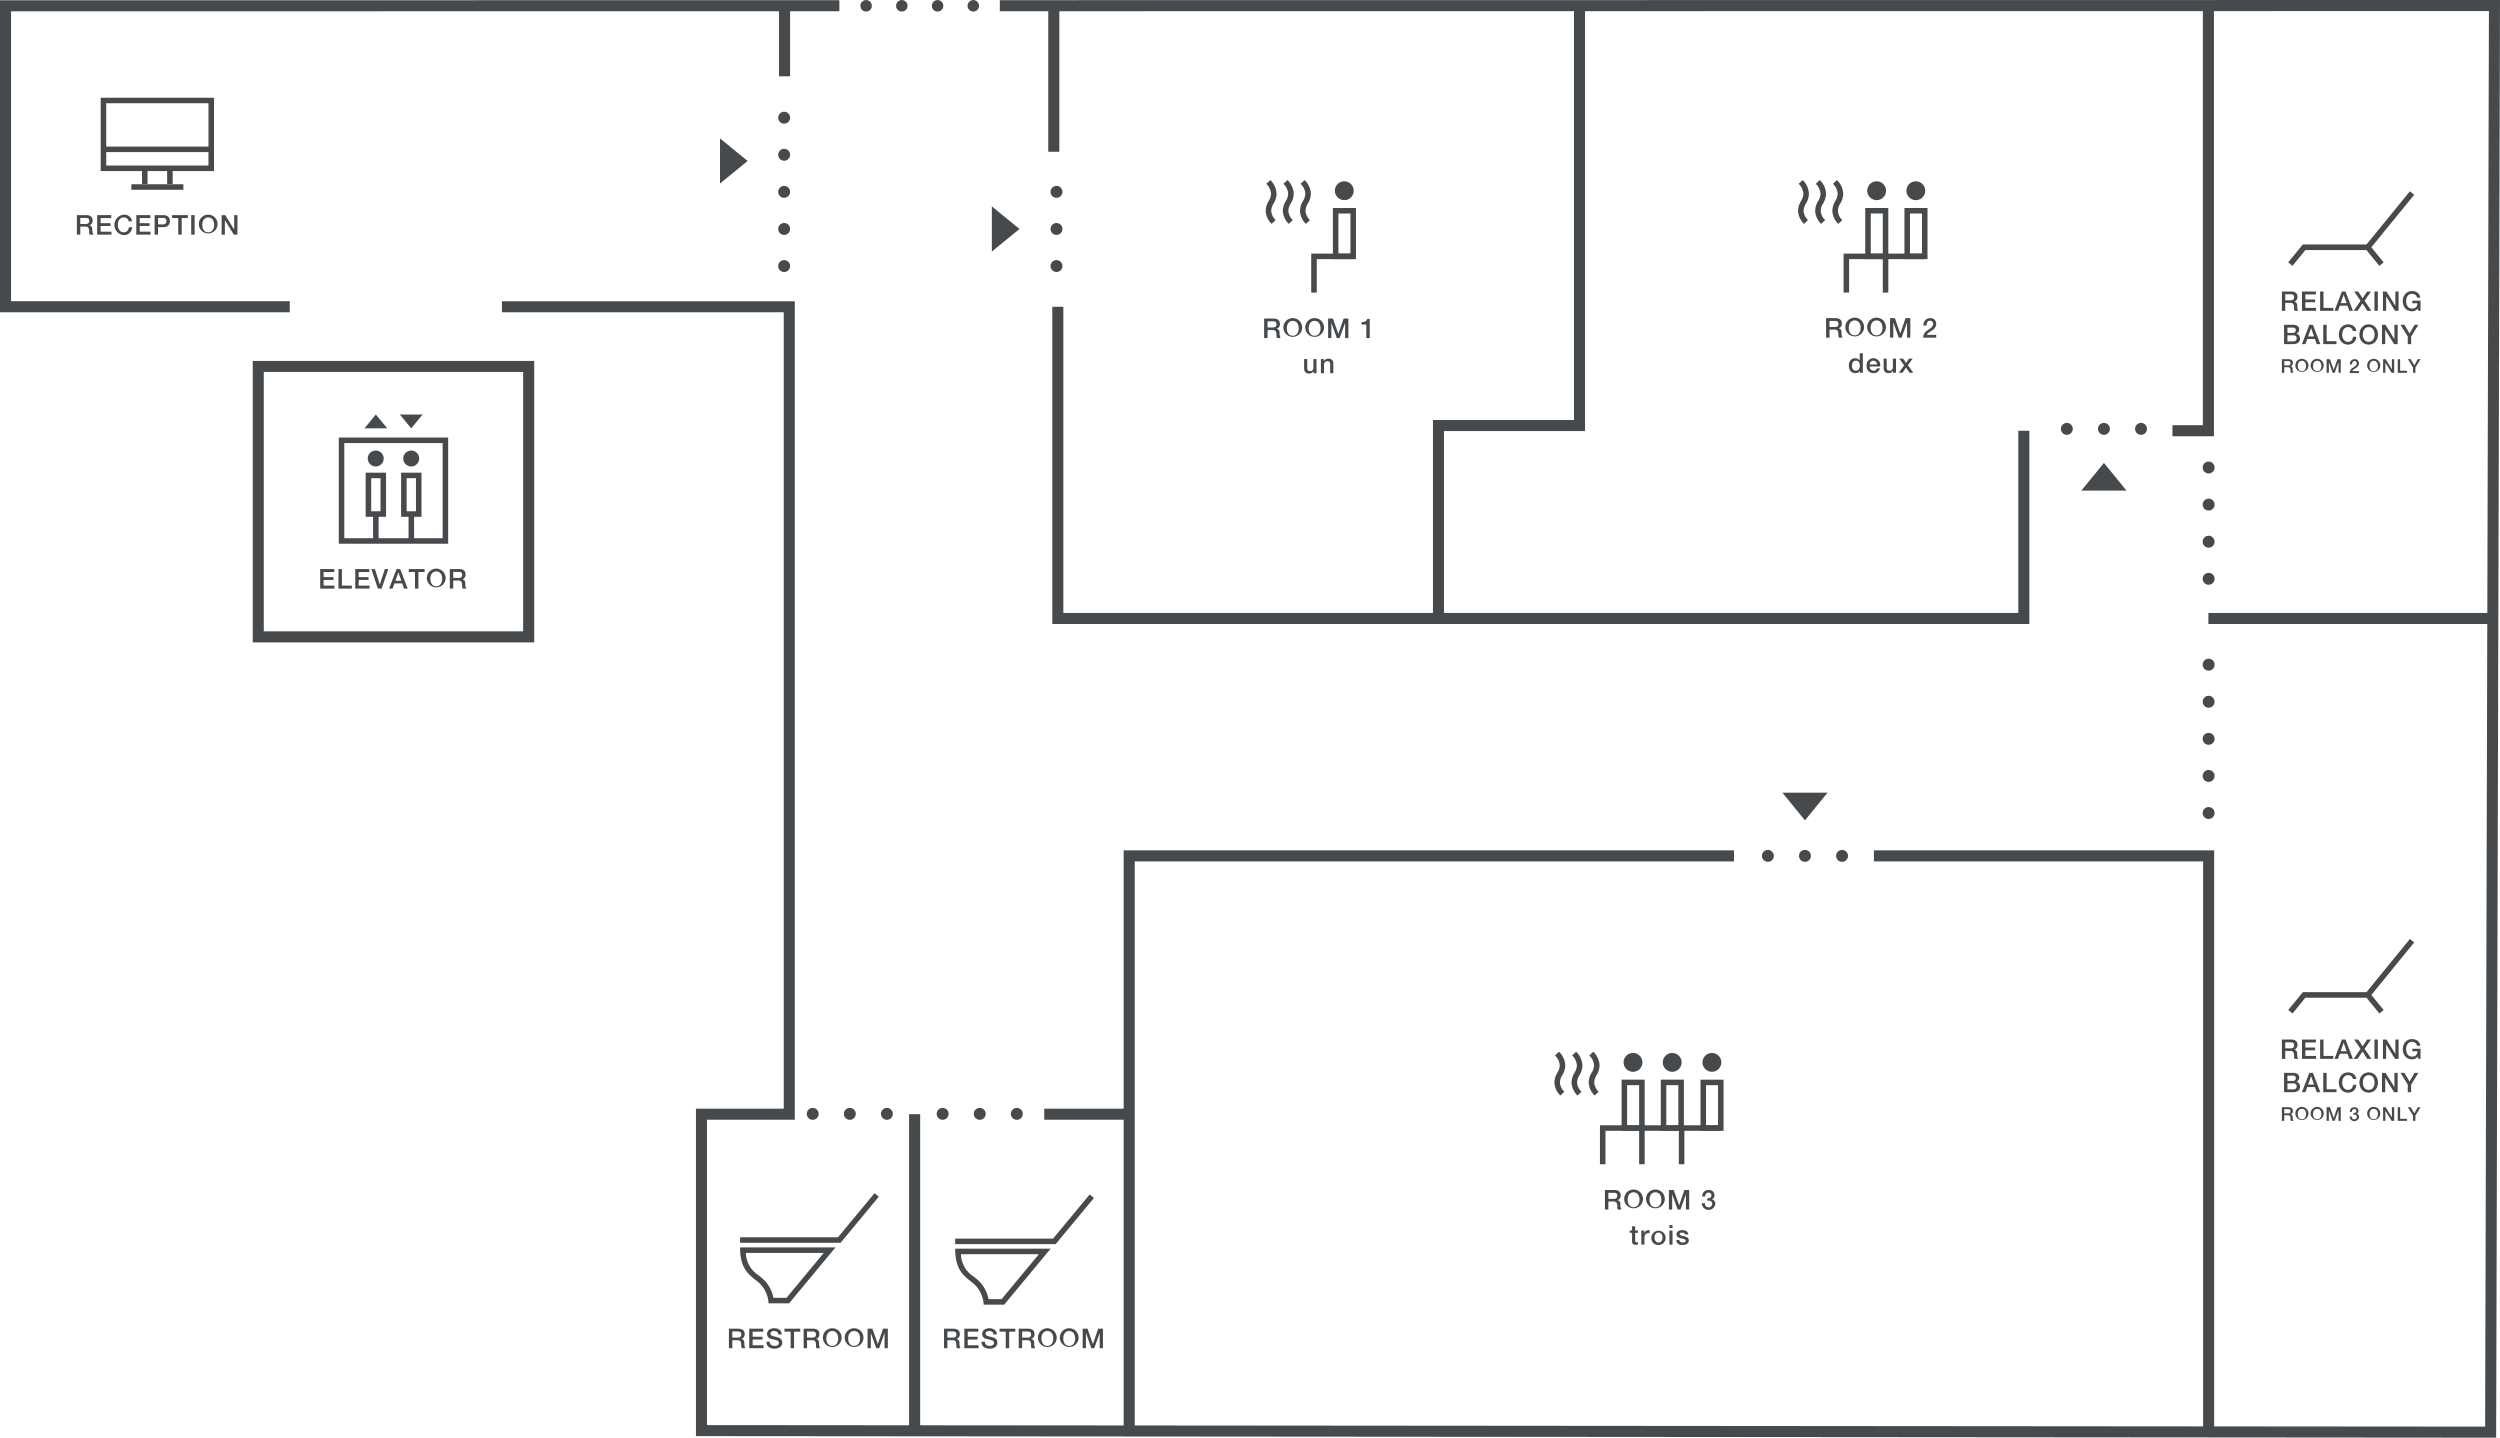 <svg xmlns="http://www.w3.org/2000/svg" xmlns:xlink="http://www.w3.org/1999/xlink" width="600" height="345.044" viewBox="0 0 600 345.044">
  <defs>
    <clipPath id="clip-path">
      <rect id="長方形_4936" data-name="長方形 4936" width="600" height="345.043" fill="#474a4d"/>
    </clipPath>
  </defs>
  <g id="グループ_206" data-name="グループ 206" transform="translate(0)">
    <path id="パス_498" data-name="パス 498" d="M1.327.119H0V75H69.545V72.347H2.654V2.774l198.792-.022V.1Z" transform="translate(0 -0.052)" fill="#474a4d"/>
    <path id="パス_499" data-name="パス 499" d="M735.643,0,375.6.042V2.7l357.384-.042-.91,339.731-426.748-.366V268.735H326.4V72.3H256.11V74.95h67.633V266.08H302.669v78.592l430.725.37h1.325L735.64,1.331Z" transform="translate(-135.644 0)" fill="#474a4d"/>
    <rect id="長方形_4922" data-name="長方形 4922" width="68.342" height="2.655" transform="translate(530.014 147.107)" fill="#474a4d"/>
    <path id="パス_500" data-name="パス 500" d="M771.41,232.661H536.91V156.522h2.655v73.484H768.755V186.279h2.655Z" transform="translate(-284.364 -82.899)" fill="#474a4d"/>
    <rect id="長方形_4923" data-name="長方形 4923" width="2.655" height="35.073" transform="translate(251.583 1.35)" fill="#474a4d"/>
    <rect id="長方形_4924" data-name="長方形 4924" width="2.655" height="16.963" transform="translate(186.966 1.35)" fill="#474a4d"/>
    <path id="パス_501" data-name="パス 501" d="M733.8,149.152h-2.655v-46.8h33.848V2.935h2.655V105.011H733.8Z" transform="translate(-387.236 -1.555)" fill="#474a4d"/>
    <path id="パス_502" data-name="パス 502" d="M1118.416,106.228h-9.955v-2.655h7.3V2.871h2.655Z" transform="translate(-587.074 -1.521)" fill="#474a4d"/>
    <path id="パス_503" data-name="パス 503" d="M1037.8,573.44h-2.655V436.54H956.135v-2.655H1037.8Z" transform="translate(-506.398 -229.799)" fill="#474a4d"/>
    <path id="パス_504" data-name="パス 504" d="M575.991,573.229h-2.655V433.885H719.81v2.655H575.991Z" transform="translate(-303.656 -229.798)" fill="#474a4d"/>
    <rect id="長方形_4925" data-name="長方形 4925" width="20.057" height="2.655" transform="translate(250.616 266.08)" fill="#474a4d"/>
    <rect id="長方形_4926" data-name="長方形 4926" width="2.655" height="76.023" transform="translate(218.186 267.407)" fill="#474a4d"/>
    <path id="パス_505" data-name="パス 505" d="M196.507,251.7H128.952V184.146h67.555Zm-64.9-2.655h62.245V186.8H131.607Z" transform="translate(-68.297 -97.529)" fill="#474a4d"/>
    <g id="グループ_205" data-name="グループ 205" transform="translate(0)">
      <g id="グループ_204" data-name="グループ 204" clip-path="url(#clip-path)">
        <path id="パス_506" data-name="パス 506" d="M397.068,134.142a1.428,1.428,0,1,1,1.428,1.428,1.428,1.428,0,0,1-1.428-1.428" transform="translate(-210.299 -70.289)" fill="#474a4d"/>
        <path id="パス_507" data-name="パス 507" d="M397.068,77.366a1.428,1.428,0,1,1,1.428,1.428,1.428,1.428,0,0,1-1.428-1.428" transform="translate(-210.299 -40.219)" fill="#474a4d"/>
        <path id="パス_508" data-name="パス 508" d="M397.068,115.217a1.428,1.428,0,1,1,1.428,1.428,1.428,1.428,0,0,1-1.428-1.428" transform="translate(-210.299 -60.266)" fill="#474a4d"/>
        <path id="パス_509" data-name="パス 509" d="M397.068,96.292A1.428,1.428,0,1,1,398.5,97.72a1.428,1.428,0,0,1-1.428-1.428" transform="translate(-210.299 -50.243)" fill="#474a4d"/>
        <path id="パス_510" data-name="パス 510" d="M397.068,58.441a1.428,1.428,0,1,1,1.428,1.428,1.428,1.428,0,0,1-1.428-1.428" transform="translate(-210.299 -30.196)" fill="#474a4d"/>
        <path id="パス_511" data-name="パス 511" d="M1123.891,413.228a1.428,1.428,0,1,1,1.428,1.428,1.428,1.428,0,0,1-1.428-1.428" transform="translate(-595.246 -218.101)" fill="#474a4d"/>
        <path id="パス_512" data-name="パス 512" d="M1123.891,356.452a1.428,1.428,0,1,1,1.428,1.428,1.428,1.428,0,0,1-1.428-1.428" transform="translate(-595.246 -188.031)" fill="#474a4d"/>
        <path id="パス_513" data-name="パス 513" d="M1123.891,394.3a1.428,1.428,0,1,1,1.428,1.428,1.428,1.428,0,0,1-1.428-1.428" transform="translate(-595.246 -208.078)" fill="#474a4d"/>
        <path id="パス_514" data-name="パス 514" d="M1123.891,375.377a1.428,1.428,0,1,1,1.428,1.428,1.428,1.428,0,0,1-1.428-1.428" transform="translate(-595.246 -198.055)" fill="#474a4d"/>
        <path id="パス_515" data-name="パス 515" d="M1123.891,337.527a1.428,1.428,0,1,1,1.428,1.428,1.428,1.428,0,0,1-1.428-1.428" transform="translate(-595.246 -178.008)" fill="#474a4d"/>
        <path id="パス_516" data-name="パス 516" d="M1123.891,293.717a1.428,1.428,0,1,1,1.428,1.428,1.428,1.428,0,0,1-1.428-1.428" transform="translate(-595.246 -154.805)" fill="#474a4d"/>
        <path id="パス_517" data-name="パス 517" d="M1123.891,236.941a1.428,1.428,0,1,1,1.428,1.428,1.428,1.428,0,0,1-1.428-1.428" transform="translate(-595.246 -124.735)" fill="#474a4d"/>
        <path id="パス_518" data-name="パス 518" d="M1123.891,274.792a1.428,1.428,0,1,1,1.428,1.428,1.428,1.428,0,0,1-1.428-1.428" transform="translate(-595.246 -144.782)" fill="#474a4d"/>
        <path id="パス_519" data-name="パス 519" d="M1123.891,255.866a1.428,1.428,0,1,1,1.428,1.428,1.428,1.428,0,0,1-1.428-1.428" transform="translate(-595.246 -134.758)" fill="#474a4d"/>
        <path id="パス_520" data-name="パス 520" d="M538.888,115.217a1.428,1.428,0,1,1-1.428-1.428,1.428,1.428,0,0,1,1.428,1.428" transform="translate(-283.899 -60.266)" fill="#474a4d"/>
        <path id="パス_521" data-name="パス 521" d="M538.888,96.292a1.428,1.428,0,1,1-1.428-1.428,1.428,1.428,0,0,1,1.428,1.428" transform="translate(-283.899 -50.243)" fill="#474a4d"/>
        <path id="パス_522" data-name="パス 522" d="M538.888,134.142a1.428,1.428,0,1,1-1.428-1.428,1.428,1.428,0,0,1,1.428,1.428" transform="translate(-283.899 -70.289)" fill="#474a4d"/>
        <path id="パス_523" data-name="パス 523" d="M938.277,433.671a1.428,1.428,0,1,1-1.428,1.428,1.428,1.428,0,0,1,1.428-1.428" transform="translate(-496.183 -229.685)" fill="#474a4d"/>
        <path id="パス_524" data-name="パス 524" d="M900.426,433.671A1.428,1.428,0,1,1,899,435.1a1.428,1.428,0,0,1,1.428-1.428" transform="translate(-476.136 -229.685)" fill="#474a4d"/>
        <path id="パス_525" data-name="パス 525" d="M919.351,433.671a1.428,1.428,0,1,1-1.428,1.428,1.428,1.428,0,0,1,1.428-1.428" transform="translate(-486.16 -229.685)" fill="#474a4d"/>
        <path id="パス_526" data-name="パス 526" d="M450.921,565.3a1.428,1.428,0,1,1-1.428,1.428,1.428,1.428,0,0,1,1.428-1.428" transform="translate(-238.065 -299.402)" fill="#474a4d"/>
        <path id="パス_527" data-name="パス 527" d="M413.071,565.3a1.428,1.428,0,1,1-1.428,1.428,1.428,1.428,0,0,1,1.428-1.428" transform="translate(-218.018 -299.402)" fill="#474a4d"/>
        <path id="パス_528" data-name="パス 528" d="M432,565.3a1.428,1.428,0,1,1-1.428,1.428A1.428,1.428,0,0,1,432,565.3" transform="translate(-228.042 -299.402)" fill="#474a4d"/>
        <path id="パス_529" data-name="パス 529" d="M517.217,565.3a1.428,1.428,0,1,1-1.428,1.428,1.428,1.428,0,0,1,1.428-1.428" transform="translate(-273.177 -299.402)" fill="#474a4d"/>
        <path id="パス_530" data-name="パス 530" d="M479.367,565.3a1.428,1.428,0,1,1-1.428,1.428,1.428,1.428,0,0,1,1.428-1.428" transform="translate(-253.131 -299.402)" fill="#474a4d"/>
        <path id="パス_531" data-name="パス 531" d="M498.292,565.3a1.428,1.428,0,1,1-1.428,1.428,1.428,1.428,0,0,1,1.428-1.428" transform="translate(-263.154 -299.402)" fill="#474a4d"/>
        <path id="パス_532" data-name="パス 532" d="M1090.824,215.793a1.428,1.428,0,1,1-1.428,1.428,1.428,1.428,0,0,1,1.428-1.428" transform="translate(-576.977 -114.29)" fill="#474a4d"/>
        <path id="パス_533" data-name="パス 533" d="M1052.974,215.793a1.428,1.428,0,1,1-1.428,1.428,1.428,1.428,0,0,1,1.428-1.428" transform="translate(-556.93 -114.29)" fill="#474a4d"/>
        <path id="パス_534" data-name="パス 534" d="M1071.9,215.793a1.428,1.428,0,1,1-1.428,1.428,1.428,1.428,0,0,1,1.428-1.428" transform="translate(-566.953 -114.29)" fill="#474a4d"/>
        <path id="パス_535" data-name="パス 535" d="M918.859,102.39a4.63,4.63,0,0,1-1.427-3.121,4.7,4.7,0,0,1,.716-2.372,3.529,3.529,0,0,0,.567-1.746,3.611,3.611,0,0,0-1.141-2.37l.969-.906a4.866,4.866,0,0,1,1.5,3.266,4.753,4.753,0,0,1-.721,2.379,3.478,3.478,0,0,0-.562,1.733,3.366,3.366,0,0,0,1.065,2.227Z" transform="translate(-485.899 -48.659)" fill="#474a4d"/>
        <path id="パス_536" data-name="パス 536" d="M927.606,102.39a4.635,4.635,0,0,1-1.428-3.121,4.7,4.7,0,0,1,.715-2.372,3.53,3.53,0,0,0,.568-1.746,3.61,3.61,0,0,0-1.141-2.37l.969-.906a4.866,4.866,0,0,1,1.5,3.266,4.758,4.758,0,0,1-.722,2.379,3.484,3.484,0,0,0-.562,1.733,3.369,3.369,0,0,0,1.065,2.227Z" transform="translate(-490.532 -48.659)" fill="#474a4d"/>
        <path id="パス_537" data-name="パス 537" d="M936.354,102.39a4.63,4.63,0,0,1-1.427-3.121,4.7,4.7,0,0,1,.716-2.372,3.528,3.528,0,0,0,.567-1.746,3.607,3.607,0,0,0-1.141-2.37l.969-.906a4.864,4.864,0,0,1,1.5,3.266,4.753,4.753,0,0,1-.721,2.379,3.484,3.484,0,0,0-.562,1.733,3.366,3.366,0,0,0,1.065,2.227Z" transform="translate(-495.165 -48.659)" fill="#474a4d"/>
        <path id="パス_538" data-name="パス 538" d="M957.249,94.772a2.258,2.258,0,1,1-2.258-2.258,2.258,2.258,0,0,1,2.258,2.258" transform="translate(-504.596 -48.998)" fill="#474a4d"/>
        <path id="パス_539" data-name="パス 539" d="M957.251,118.4h-5.54V106.12h5.54Zm-4.213-1.327h2.886v-9.625h-2.886Z" transform="translate(-504.055 -56.204)" fill="#474a4d"/>
        <path id="パス_540" data-name="パス 540" d="M941.994,138.763h-1.327V129.4h10.071v1.327h-8.744Z" transform="translate(-498.206 -68.537)" fill="#474a4d"/>
        <path id="パス_541" data-name="パス 541" d="M977.25,94.772a2.258,2.258,0,1,1-2.258-2.258,2.258,2.258,0,0,1,2.258,2.258" transform="translate(-515.189 -48.998)" fill="#474a4d"/>
        <path id="パス_542" data-name="パス 542" d="M977.252,118.4h-5.54V106.12h5.54Zm-4.213-1.327h2.886v-9.625h-2.886Z" transform="translate(-514.648 -56.204)" fill="#474a4d"/>
        <path id="パス_543" data-name="パス 543" d="M962,138.763h-1.327V129.4h10.071v1.327H962Z" transform="translate(-508.799 -68.537)" fill="#474a4d"/>
        <path id="パス_544" data-name="パス 544" d="M647.232,102.39a4.63,4.63,0,0,1-1.427-3.121,4.7,4.7,0,0,1,.715-2.372,3.528,3.528,0,0,0,.567-1.746,3.61,3.61,0,0,0-1.141-2.37l.969-.906a4.867,4.867,0,0,1,1.5,3.266,4.754,4.754,0,0,1-.721,2.379,3.478,3.478,0,0,0-.562,1.733,3.366,3.366,0,0,0,1.065,2.227Z" transform="translate(-342.037 -48.659)" fill="#474a4d"/>
        <path id="パス_545" data-name="パス 545" d="M655.979,102.39a4.635,4.635,0,0,1-1.428-3.121,4.7,4.7,0,0,1,.715-2.372,3.531,3.531,0,0,0,.568-1.746,3.609,3.609,0,0,0-1.141-2.37l.969-.906a4.866,4.866,0,0,1,1.5,3.266,4.758,4.758,0,0,1-.721,2.379,3.483,3.483,0,0,0-.562,1.733,3.369,3.369,0,0,0,1.065,2.227Z" transform="translate(-346.67 -48.659)" fill="#474a4d"/>
        <path id="パス_546" data-name="パス 546" d="M664.727,102.39a4.63,4.63,0,0,1-1.427-3.121,4.7,4.7,0,0,1,.715-2.372,3.528,3.528,0,0,0,.567-1.746,3.607,3.607,0,0,0-1.141-2.37l.969-.906a4.865,4.865,0,0,1,1.5,3.266,4.753,4.753,0,0,1-.721,2.379,3.486,3.486,0,0,0-.562,1.733,3.366,3.366,0,0,0,1.065,2.227Z" transform="translate(-351.303 -48.659)" fill="#474a4d"/>
        <path id="パス_547" data-name="パス 547" d="M685.622,94.772a2.258,2.258,0,1,1-2.258-2.258,2.258,2.258,0,0,1,2.258,2.258" transform="translate(-360.734 -48.998)" fill="#474a4d"/>
        <path id="パス_548" data-name="パス 548" d="M685.624,118.4h-5.54V106.12h5.54Zm-4.213-1.327H684.3v-9.625h-2.886Z" transform="translate(-360.193 -56.204)" fill="#474a4d"/>
        <path id="パス_549" data-name="パス 549" d="M670.367,138.763H669.04V129.4h10.071v1.327h-8.744Z" transform="translate(-354.344 -68.537)" fill="#474a4d"/>
        <path id="パス_550" data-name="パス 550" d="M511.478,621.379H487.363v-1.327h23.492l8.787-10.587,1.022.848Z" transform="translate(-258.122 -322.791)" fill="#474a4d"/>
        <path id="パス_551" data-name="パス 551" d="M507.449,638.455l-8.942,10.772h-3.141a8.234,8.234,0,0,0-2.294-4.323c-.413-.394-.843-.738-1.258-1.07a6.618,6.618,0,0,1-3.07-5.379h18.7Zm2.827-1.327H487.363c0,5.943,2.786,6.824,4.794,8.738a7.238,7.238,0,0,1,2.045,4.689h4.929Z" transform="translate(-258.122 -337.442)" fill="#474a4d"/>
        <path id="パス_552" data-name="パス 552" d="M401.724,620.714H377.608v-1.327H401.1l8.787-10.587,1.021.848Z" transform="translate(-199.993 -322.439)" fill="#474a4d"/>
        <path id="パス_553" data-name="パス 553" d="M397.694,637.79l-8.942,10.772h-3.141a8.234,8.234,0,0,0-2.294-4.323c-.413-.394-.843-.737-1.258-1.07a6.616,6.616,0,0,1-3.069-5.379h18.7Zm2.827-1.327H377.608c0,5.943,2.786,6.824,4.794,8.738a7.238,7.238,0,0,1,2.045,4.689h4.929Z" transform="translate(-199.993 -337.09)" fill="#474a4d"/>
        <path id="パス_554" data-name="パス 554" d="M191.425,214.818l-2.732-3.324v0l-2.732,3.324,2.732-.01,2.732.01" transform="translate(-98.49 -112.014)" fill="#474a4d"/>
        <path id="パス_555" data-name="パス 555" d="M209.467,211.489l-2.732,3.324v0L204,211.489l2.732.01,2.732-.01" transform="translate(-108.046 -112.011)" fill="#474a4d"/>
        <path id="パス_556" data-name="パス 556" d="M199.108,248.728H172.851V223.244h26.257ZM174.178,247.4h23.6v-22.83h-23.6Z" transform="translate(-91.547 -118.237)" fill="#474a4d"/>
        <path id="パス_557" data-name="パス 557" d="M191.472,231.793a1.91,1.91,0,1,1-1.91-1.91,1.91,1.91,0,0,1,1.91,1.91" transform="translate(-99.386 -121.753)" fill="#474a4d"/>
        <path id="パス_558" data-name="パス 558" d="M186.57,251.77V241.177h4.891v10.592Zm1.327-1.328h2.236V242.5H187.9Z" transform="translate(-98.813 -127.735)" fill="#474a4d"/>
        <rect id="長方形_4927" data-name="長方形 4927" width="1.327" height="6.491" transform="translate(89.539 123.371)" fill="#474a4d"/>
        <path id="パス_559" data-name="パス 559" d="M209.57,231.793a1.91,1.91,0,1,1-1.91-1.91,1.91,1.91,0,0,1,1.91,1.91" transform="translate(-108.971 -121.753)" fill="#474a4d"/>
        <path id="パス_560" data-name="パス 560" d="M209.559,251.77h-4.892V241.177h4.892Zm-3.564-1.327h2.237V242.5h-2.237Z" transform="translate(-108.398 -127.735)" fill="#474a4d"/>
        <rect id="長方形_4928" data-name="長方形 4928" width="1.327" height="6.491" transform="translate(98.052 123.371)" fill="#474a4d"/>
        <path id="パス_561" data-name="パス 561" d="M78.574,67.461H51.382v-17.6H78.574ZM52.71,66.133H77.246V51.183H52.71Z" transform="translate(-27.213 -26.405)" fill="#474a4d"/>
        <rect id="長方形_4929" data-name="長方形 4929" width="1.327" height="3.651" transform="translate(34.086 40.501)" fill="#474a4d"/>
        <rect id="長方形_4930" data-name="長方形 4930" width="1.327" height="3.651" transform="translate(40.116 40.501)" fill="#474a4d"/>
        <rect id="長方形_4931" data-name="長方形 4931" width="25.702" height="1.327" transform="translate(24.914 35.177)" fill="#474a4d"/>
        <rect id="長方形_4932" data-name="長方形 4932" width="12.489" height="1.327" transform="translate(31.52 44.219)" fill="#474a4d"/>
        <path id="パス_562" data-name="パス 562" d="M367.362,81.454,374,76.036l-6.637-5.418Z" transform="translate(-194.566 -37.401)" fill="#474a4d"/>
        <path id="パス_563" data-name="パス 563" d="M506.078,116.142l6.637-5.418-6.637-5.418Z" transform="translate(-268.034 -55.773)" fill="#474a4d"/>
        <path id="パス_564" data-name="パス 564" d="M440.369.042a1.376,1.376,0,1,1-1.375,1.375A1.375,1.375,0,0,1,440.369.042" transform="translate(-232.504 -0.022)" fill="#474a4d"/>
        <path id="パス_565" data-name="パス 565" d="M495.065.042a1.376,1.376,0,1,1-1.375,1.375A1.375,1.375,0,0,1,495.065.042" transform="translate(-261.473 -0.022)" fill="#474a4d"/>
        <path id="パス_566" data-name="パス 566" d="M458.6.042a1.376,1.376,0,1,1-1.375,1.375A1.375,1.375,0,0,1,458.6.042" transform="translate(-242.161 -0.022)" fill="#474a4d"/>
        <path id="パス_567" data-name="パス 567" d="M476.833.042a1.376,1.376,0,1,1-1.375,1.375A1.375,1.375,0,0,1,476.833.042" transform="translate(-251.817 -0.022)" fill="#474a4d"/>
        <path id="パス_568" data-name="パス 568" d="M1072.825,242.844l-5.418-6.637-5.418,6.637Z" transform="translate(-562.461 -125.102)" fill="#474a4d"/>
        <path id="パス_569" data-name="パス 569" d="M909.44,404.458l5.418,6.637,5.418-6.637Z" transform="translate(-481.667 -214.213)" fill="#474a4d"/>
        <path id="パス_570" data-name="パス 570" d="M794.541,547.142a4.63,4.63,0,0,1-1.427-3.121,4.7,4.7,0,0,1,.715-2.372,3.529,3.529,0,0,0,.567-1.746,3.611,3.611,0,0,0-1.141-2.37l.969-.906a4.866,4.866,0,0,1,1.5,3.266A4.753,4.753,0,0,1,795,542.27a3.479,3.479,0,0,0-.562,1.733,3.366,3.366,0,0,0,1.065,2.227Z" transform="translate(-420.056 -284.213)" fill="#474a4d"/>
        <path id="パス_571" data-name="パス 571" d="M803.288,547.142a4.635,4.635,0,0,1-1.428-3.121,4.7,4.7,0,0,1,.715-2.372,3.531,3.531,0,0,0,.568-1.746,3.611,3.611,0,0,0-1.141-2.37l.969-.906a4.866,4.866,0,0,1,1.5,3.266,4.757,4.757,0,0,1-.722,2.379,3.485,3.485,0,0,0-.562,1.733,3.369,3.369,0,0,0,1.065,2.227Z" transform="translate(-424.689 -284.213)" fill="#474a4d"/>
        <path id="パス_572" data-name="パス 572" d="M812.036,547.142a4.632,4.632,0,0,1-1.427-3.121,4.7,4.7,0,0,1,.715-2.372,3.527,3.527,0,0,0,.567-1.746,3.607,3.607,0,0,0-1.141-2.37l.969-.906a4.865,4.865,0,0,1,1.5,3.266,4.754,4.754,0,0,1-.721,2.379,3.484,3.484,0,0,0-.562,1.733A3.368,3.368,0,0,0,813,546.23Z" transform="translate(-429.322 -284.213)" fill="#474a4d"/>
        <path id="パス_573" data-name="パス 573" d="M832.932,539.524a2.258,2.258,0,1,1-2.258-2.258,2.258,2.258,0,0,1,2.258,2.258" transform="translate(-438.754 -284.552)" fill="#474a4d"/>
        <path id="パス_574" data-name="パス 574" d="M832.933,563.153h-5.54v-12.28h5.54Zm-4.213-1.327h2.886V552.2H828.72Z" transform="translate(-438.212 -291.759)" fill="#474a4d"/>
        <path id="パス_575" data-name="パス 575" d="M817.676,583.516h-1.327v-9.358h10.071v1.327h-8.744Z" transform="translate(-432.363 -304.091)" fill="#474a4d"/>
        <path id="パス_576" data-name="パス 576" d="M852.932,539.524a2.258,2.258,0,1,1-2.258-2.258,2.258,2.258,0,0,1,2.258,2.258" transform="translate(-449.347 -284.552)" fill="#474a4d"/>
        <path id="パス_577" data-name="パス 577" d="M852.934,563.153h-5.54v-12.28h5.54Zm-4.213-1.327h2.886V552.2h-2.886Z" transform="translate(-448.805 -291.759)" fill="#474a4d"/>
        <path id="パス_578" data-name="パス 578" d="M837.677,583.516H836.35v-9.358h10.071v1.327h-8.744Z" transform="translate(-442.956 -304.091)" fill="#474a4d"/>
        <path id="パス_579" data-name="パス 579" d="M873.189,539.524a2.258,2.258,0,1,1-2.258-2.258,2.258,2.258,0,0,1,2.258,2.258" transform="translate(-460.075 -284.552)" fill="#474a4d"/>
        <path id="パス_580" data-name="パス 580" d="M873.191,563.153h-5.54v-12.28h5.54Zm-4.213-1.327h2.886V552.2h-2.886Z" transform="translate(-459.534 -291.759)" fill="#474a4d"/>
        <path id="パス_581" data-name="パス 581" d="M857.934,583.516h-1.327v-9.358h10.071v1.327h-8.744Z" transform="translate(-453.685 -304.091)" fill="#474a4d"/>
        <path id="パス_582" data-name="パス 582" d="M39.22,109.765h2.237c1.024,0,1.548.473,1.548,1.266a1.136,1.136,0,0,1-.774,1.181v.013c.282.04.7.249.7.991a2.128,2.128,0,0,0,.256,1.233H42.3a1.307,1.307,0,0,1-.125-.689c0-.86-.177-1.24-.931-1.24H40.04v1.929h-.82Zm.82,2.132h1.345c.518,0,.8-.256.8-.748,0-.6-.387-.714-.813-.714H40.04Z" transform="translate(-20.772 -58.135)" fill="#474a4d"/>
        <path id="パス_583" data-name="パス 583" d="M49.59,109.766h3.372v.708H50.41V111.7h2.362v.668H50.41v1.371h2.6v.709H49.59Z" transform="translate(-26.264 -58.135)" fill="#474a4d"/>
        <path id="パス_584" data-name="パス 584" d="M61.809,111.129a1.119,1.119,0,0,0-1.168-.931c-1,0-1.423.885-1.423,1.784s.42,1.784,1.423,1.784a1.2,1.2,0,0,0,1.194-1.227h.8a1.92,1.92,0,0,1-1.995,1.9,2.463,2.463,0,0,1,0-4.907,1.828,1.828,0,0,1,1.988,1.6Z" transform="translate(-30.929 -58.009)" fill="#474a4d"/>
        <path id="パス_585" data-name="パス 585" d="M69.549,109.766h3.372v.708H70.369V111.7h2.362v.668H70.369v1.371h2.6v.709H69.549Z" transform="translate(-36.835 -58.135)" fill="#474a4d"/>
        <path id="パス_586" data-name="パス 586" d="M78.888,109.766h2.066c1.338,0,1.594.866,1.594,1.45s-.256,1.443-1.594,1.437H79.708v1.8h-.82Zm.82,2.217h1.2a.746.746,0,0,0,.82-.774c0-.617-.373-.774-.807-.774H79.708Z" transform="translate(-41.781 -58.135)" fill="#474a4d"/>
        <path id="パス_587" data-name="パス 587" d="M87.793,109.766h3.791v.708H90.1v3.976h-.82v-3.976H87.793Z" transform="translate(-46.498 -58.135)" fill="#474a4d"/>
        <rect id="長方形_4933" data-name="長方形 4933" width="0.82" height="4.684" transform="translate(45.891 51.631)" fill="#474a4d"/>
        <path id="パス_588" data-name="パス 588" d="M105.952,111.982a2.252,2.252,0,1,1-2.243-2.453,2.264,2.264,0,0,1,2.243,2.453m-3.667,0c0,.9.42,1.784,1.423,1.784s1.423-.886,1.423-1.784-.42-1.785-1.423-1.785-1.423.886-1.423,1.785" transform="translate(-53.739 -58.01)" fill="#474a4d"/>
        <path id="パス_589" data-name="パス 589" d="M113.077,109.766h.866l2.138,3.451h.013v-3.451h.78v4.684h-.866l-2.132-3.444h-.019v3.444h-.781Z" transform="translate(-59.889 -58.135)" fill="#474a4d"/>
        <path id="パス_590" data-name="パス 590" d="M645.01,162.536h2.237c1.023,0,1.548.473,1.548,1.267a1.137,1.137,0,0,1-.774,1.181V165c.282.039.7.249.7.991a2.135,2.135,0,0,0,.255,1.233h-.879a1.305,1.305,0,0,1-.125-.689c0-.859-.177-1.24-.931-1.24H645.83v1.929h-.82Zm.82,2.132h1.344c.519,0,.8-.256.8-.748,0-.6-.387-.715-.813-.715H645.83Z" transform="translate(-341.617 -86.084)" fill="#474a4d"/>
        <path id="パス_591" data-name="パス 591" d="M659.336,164.753a2.252,2.252,0,1,1-2.243-2.454,2.263,2.263,0,0,1,2.243,2.454m-3.667,0c0,.9.42,1.785,1.424,1.785s1.423-.887,1.423-1.785-.42-1.785-1.423-1.785-1.424.886-1.424,1.785" transform="translate(-346.828 -85.958)" fill="#474a4d"/>
        <path id="パス_592" data-name="パス 592" d="M670.487,164.753a2.252,2.252,0,1,1-2.243-2.454,2.263,2.263,0,0,1,2.243,2.454m-3.667,0c0,.9.42,1.785,1.423,1.785s1.423-.887,1.423-1.785-.419-1.785-1.423-1.785-1.423.886-1.423,1.785" transform="translate(-352.734 -85.958)" fill="#474a4d"/>
        <path id="パス_593" data-name="パス 593" d="M677.653,162.537h1.155L680.1,166.2h.014l1.259-3.667h1.141v4.684h-.781v-3.615h-.013l-1.3,3.615h-.676l-1.3-3.615h-.013v3.615h-.781Z" transform="translate(-358.905 -86.084)" fill="#474a4d"/>
        <path id="パス_594" data-name="パス 594" d="M694.741,163.494c.629.007,1.226-.21,1.338-.761h.61v4.591h-.82v-3.24h-1.128Z" transform="translate(-367.956 -86.188)" fill="#474a4d"/>
        <path id="パス_595" data-name="パス 595" d="M668.386,186.6h-.735v-.472h-.014a1.137,1.137,0,0,1-.964.563c-.885,0-1.266-.446-1.266-1.332v-2.151h.747v2.08c0,.6.243.813.65.813.623,0,.833-.4.833-.925v-1.968h.748Z" transform="translate(-352.42 -97.031)" fill="#474a4d"/>
        <path id="パス_596" data-name="パス 596" d="M673.966,183.1h.708v.5l.014.013a1.215,1.215,0,0,1,1.056-.6,1.072,1.072,0,0,1,1.2,1.154v2.328H676.2v-2.132c-.013-.531-.223-.761-.662-.761a.827.827,0,0,0-.82.892v2h-.748Z" transform="translate(-356.953 -96.928)" fill="#474a4d"/>
        <path id="パス_597" data-name="パス 597" d="M818.9,607.178h2.237c1.023,0,1.548.473,1.548,1.267a1.138,1.138,0,0,1-.774,1.181v.013c.282.039.7.249.7.991a2.131,2.131,0,0,0,.255,1.233h-.879a1.3,1.3,0,0,1-.125-.689c0-.859-.177-1.239-.931-1.239h-1.207v1.928h-.82Zm.82,2.132h1.345c.518,0,.8-.255.8-.748,0-.6-.388-.715-.814-.715h-1.332Z" transform="translate(-433.715 -321.58)" fill="#474a4d"/>
        <path id="パス_598" data-name="パス 598" d="M833.228,609.394a2.252,2.252,0,1,1-2.243-2.453,2.263,2.263,0,0,1,2.243,2.453m-3.667,0c0,.9.42,1.785,1.424,1.785s1.423-.886,1.423-1.785-.42-1.785-1.423-1.785-1.424.886-1.424,1.785" transform="translate(-438.927 -321.454)" fill="#474a4d"/>
        <path id="パス_599" data-name="パス 599" d="M844.379,609.394a2.252,2.252,0,1,1-2.243-2.453,2.263,2.263,0,0,1,2.243,2.453m-3.667,0c0,.9.42,1.785,1.424,1.785s1.423-.886,1.423-1.785-.42-1.785-1.423-1.785-1.424.886-1.424,1.785" transform="translate(-444.833 -321.454)" fill="#474a4d"/>
        <path id="パス_600" data-name="パス 600" d="M851.546,607.178H852.7l1.292,3.667h.014l1.259-3.667h1.141v4.684h-.78v-3.614h-.013l-1.3,3.614h-.676l-1.3-3.614h-.013v3.614h-.781Z" transform="translate(-451.004 -321.58)" fill="#474a4d"/>
        <path id="パス_601" data-name="パス 601" d="M869.618,609.172c.5.019,1.016-.157,1.016-.722a.656.656,0,0,0-.715-.65.818.818,0,0,0-.761.938h-.748a1.5,1.5,0,0,1,1.522-1.561,1.313,1.313,0,0,1,1.45,1.227.969.969,0,0,1-.65.984v.013a1.082,1.082,0,0,1,.833,1.148,1.628,1.628,0,0,1-3.241-.2h.748a.845.845,0,0,0,.865.977.8.8,0,0,0,.879-.819c0-.715-.61-.807-1.2-.781Z" transform="translate(-459.891 -321.58)" fill="#474a4d"/>
        <path id="パス_602" data-name="パス 602" d="M831.537,626.7h.564v-1.016h.747V626.7h.676v.557h-.676v1.81c0,.309.027.466.361.466a1.272,1.272,0,0,0,.315-.026v.577c-.164.013-.321.039-.485.039-.781,0-.925-.3-.938-.865v-2h-.564Z" transform="translate(-440.407 -331.382)" fill="#474a4d"/>
        <path id="パス_603" data-name="パス 603" d="M837.461,627.743h.7v.656h.013a1.094,1.094,0,0,1,.99-.747,1.793,1.793,0,0,1,.282.019v.722a2.562,2.562,0,0,0-.321-.033c-.512,0-.918.413-.918,1.161v1.613h-.748Z" transform="translate(-443.544 -332.423)" fill="#474a4d"/>
        <path id="パス_604" data-name="パス 604" d="M842.589,629.435a1.714,1.714,0,1,1,1.713,1.791,1.638,1.638,0,0,1-1.713-1.791m2.676,0c0-.584-.295-1.194-.964-1.194s-.965.61-.965,1.194.3,1.2.965,1.2.964-.61.964-1.2" transform="translate(-446.26 -332.422)" fill="#474a4d"/>
        <path id="パス_605" data-name="パス 605" d="M851.789,625.1h.748v.708h-.748Zm0,1.293h.748v3.391h-.748Z" transform="translate(-451.133 -331.071)" fill="#474a4d"/>
        <path id="パス_606" data-name="パス 606" d="M856.021,630.045c.04.433.367.59.767.59.282,0,.774-.058.755-.446s-.564-.439-1.109-.564-1.089-.315-1.089-1c0-.741.8-.971,1.417-.971.7,0,1.325.289,1.417,1.043H857.4c-.065-.354-.361-.452-.689-.452-.216,0-.616.052-.616.347,0,.367.551.42,1.1.545s1.1.321,1.1.991c0,.807-.813,1.1-1.516,1.1-.852,0-1.489-.38-1.5-1.181Z" transform="translate(-452.978 -332.422)" fill="#474a4d"/>
        <path id="パス_607" data-name="パス 607" d="M931.733,162.314h2.237c1.023,0,1.548.473,1.548,1.267a1.137,1.137,0,0,1-.774,1.181v.013c.282.04.7.249.7.991a2.131,2.131,0,0,0,.255,1.233h-.879a1.3,1.3,0,0,1-.125-.689c0-.859-.177-1.24-.931-1.24h-1.207V167h-.82Zm.82,2.132H933.9c.518,0,.8-.255.8-.748,0-.6-.388-.715-.814-.715h-1.332Z" transform="translate(-493.474 -85.966)" fill="#474a4d"/>
        <path id="パス_608" data-name="パス 608" d="M946.059,164.531a2.252,2.252,0,1,1-2.243-2.454,2.263,2.263,0,0,1,2.243,2.454m-3.667,0c0,.9.42,1.784,1.424,1.784s1.423-.886,1.423-1.784-.42-1.785-1.423-1.785-1.424.886-1.424,1.785" transform="translate(-498.685 -85.841)" fill="#474a4d"/>
        <path id="パス_609" data-name="パス 609" d="M957.21,164.531a2.252,2.252,0,1,1-2.243-2.454,2.263,2.263,0,0,1,2.243,2.454m-3.667,0c0,.9.42,1.784,1.424,1.784s1.423-.886,1.423-1.784-.42-1.785-1.423-1.785-1.424.886-1.424,1.785" transform="translate(-504.591 -85.841)" fill="#474a4d"/>
        <path id="パス_610" data-name="パス 610" d="M964.377,162.314h1.154l1.292,3.667h.014l1.259-3.667h1.141V167h-.78v-3.615h-.013l-1.3,3.615h-.676l-1.3-3.615h-.013V167h-.781Z" transform="translate(-510.763 -85.967)" fill="#474a4d"/>
        <path id="パス_611" data-name="パス 611" d="M984.4,167h-3.136a2.059,2.059,0,0,1,1.01-1.738c.6-.433,1.371-.794,1.384-1.509a.726.726,0,0,0-.774-.813c-.59,0-.767.505-.787,1.148h-.748a1.574,1.574,0,0,1,1.58-1.772,1.365,1.365,0,0,1,1.476,1.411,1.923,1.923,0,0,1-1.023,1.548c-.532.367-1.089.649-1.22,1.056H984.4Z" transform="translate(-519.709 -85.966)" fill="#474a4d"/>
        <path id="パス_612" data-name="パス 612" d="M946.708,184.919H946v-.459h-.013a1.126,1.126,0,0,1-1.049.551c-1.069,0-1.588-.794-1.588-1.81,0-1.226.728-1.764,1.469-1.764a1.307,1.307,0,0,1,1.128.532h.013v-1.732h.747Zm-1.672-.5c.669,0,.951-.61.951-1.2,0-.748-.36-1.194-.938-1.194-.7,0-.951.624-.951,1.233,0,.584.289,1.161.938,1.161" transform="translate(-499.626 -95.458)" fill="#474a4d"/>
        <path id="パス_613" data-name="パス 613" d="M953.172,184.768a.9.9,0,0,0,.912,1,.786.786,0,0,0,.826-.564h.708a1.484,1.484,0,0,1-1.534,1.155,1.609,1.609,0,0,1-1.66-1.784,1.642,1.642,0,1,1,3.241.19Zm1.745-.492a.873.873,0,1,0-1.745,0Z" transform="translate(-504.432 -96.809)" fill="#474a4d"/>
        <path id="パス_614" data-name="パス 614" d="M964.058,186.373h-.735V185.9h-.013a1.139,1.139,0,0,1-.964.564c-.885,0-1.266-.446-1.266-1.332v-2.151h.747v2.08c0,.6.243.813.65.813.623,0,.833-.4.833-.925v-1.968h.748Z" transform="translate(-509.017 -96.913)" fill="#474a4d"/>
        <path id="パス_615" data-name="パス 615" d="M970.136,184.589l-1.174-1.607h.905l.708,1.043.741-1.043h.866l-1.155,1.567,1.3,1.824h-.9l-.859-1.253-.833,1.253h-.879Z" transform="translate(-513.136 -96.913)" fill="#474a4d"/>
        <path id="パス_616" data-name="パス 616" d="M163.374,290.359h3.372v.708h-2.552v1.227h2.362v.669h-2.362v1.371h2.6v.708h-3.418Z" transform="translate(-86.528 -153.783)" fill="#474a4d"/>
        <path id="パス_617" data-name="パス 617" d="M172.712,290.359h.82v3.975h2.381v.708h-3.2Z" transform="translate(-91.473 -153.783)" fill="#474a4d"/>
        <path id="パス_618" data-name="パス 618" d="M181.27,290.359h3.372v.708H182.09v1.227h2.362v.669H182.09v1.371h2.6v.708H181.27Z" transform="translate(-96.006 -153.783)" fill="#474a4d"/>
        <path id="パス_619" data-name="パス 619" d="M189.478,290.359h.853l1.174,3.706h.013l1.2-3.706h.833l-1.6,4.683h-.912Z" transform="translate(-100.353 -153.783)" fill="#474a4d"/>
        <path id="パス_620" data-name="パス 620" d="M200.321,290.359h.873l1.8,4.683h-.879l-.439-1.24H199.81l-.44,1.24h-.846Zm-.288,2.821h1.43l-.7-2.014h-.02Z" transform="translate(-105.144 -153.783)" fill="#474a4d"/>
        <path id="パス_621" data-name="パス 621" d="M208.587,290.359h3.792v.708h-1.489v3.975h-.82v-3.975h-1.483Z" transform="translate(-110.474 -153.783)" fill="#474a4d"/>
        <path id="パス_622" data-name="パス 622" d="M222.314,292.575a2.252,2.252,0,1,1-2.243-2.453,2.263,2.263,0,0,1,2.243,2.453m-3.667,0c0,.9.42,1.784,1.423,1.784s1.423-.886,1.423-1.784-.42-1.785-1.423-1.785-1.423.886-1.423,1.785" transform="translate(-115.368 -153.657)" fill="#474a4d"/>
        <path id="パス_623" data-name="パス 623" d="M229.508,290.359h2.237c1.024,0,1.548.473,1.548,1.266a1.137,1.137,0,0,1-.774,1.181v.013c.282.039.7.249.7.991a2.127,2.127,0,0,0,.256,1.233h-.879a1.306,1.306,0,0,1-.125-.689c0-.859-.177-1.24-.931-1.24h-1.207v1.929h-.82Zm.82,2.132h1.344c.518,0,.8-.256.8-.748,0-.6-.387-.714-.813-.714h-1.332Z" transform="translate(-121.554 -153.783)" fill="#474a4d"/>
        <path id="パス_624" data-name="パス 624" d="M1168.559,496.975l-1.028-.84,3.5-4.282h15.282l10.426-12.772,1.028.84-10.282,12.6,2.954,3.618-1.028.84-3.1-3.794h-14.652Z" transform="translate(-618.359 -253.736)" fill="#474a4d"/>
        <path id="パス_625" data-name="パス 625" d="M1164.3,564.941h1.563c.715,0,1.082.33,1.082.885a.8.8,0,0,1-.541.825v.009c.2.028.486.175.486.693a1.486,1.486,0,0,0,.179.862h-.615a.908.908,0,0,1-.088-.482c0-.6-.123-.866-.651-.866h-.844v1.348h-.573Zm.573,1.491h.94c.362,0,.56-.179.56-.523,0-.418-.271-.5-.569-.5h-.931Z" transform="translate(-616.647 -299.21)" fill="#474a4d"/>
        <path id="パス_626" data-name="パス 626" d="M1174.314,566.49a1.575,1.575,0,1,1-1.569-1.715,1.582,1.582,0,0,1,1.569,1.715m-2.563,0c0,.628.294,1.247.995,1.247s1-.619,1-1.247-.293-1.247-1-1.247-.995.619-.995,1.247" transform="translate(-620.29 -299.122)" fill="#474a4d"/>
        <path id="パス_627" data-name="パス 627" d="M1182.109,566.49a1.575,1.575,0,1,1-1.568-1.715,1.582,1.582,0,0,1,1.568,1.715m-2.563,0c0,.628.293,1.247,1,1.247s1-.619,1-1.247-.294-1.247-1-1.247-1,.619-1,1.247" transform="translate(-624.419 -299.122)" fill="#474a4d"/>
        <path id="パス_628" data-name="パス 628" d="M1187.119,564.941h.807l.9,2.564h.009l.88-2.564h.8v3.274h-.546v-2.527h-.009l-.908,2.527h-.472l-.908-2.527h-.009v2.527h-.546Z" transform="translate(-628.734 -299.21)" fill="#474a4d"/>
        <path id="パス_629" data-name="パス 629" d="M1199.754,566.336c.349.014.711-.11.711-.5a.459.459,0,0,0-.5-.454.571.571,0,0,0-.532.656h-.523a1.046,1.046,0,0,1,1.064-1.092.918.918,0,0,1,1.014.857.678.678,0,0,1-.454.689v.009a.756.756,0,0,1,.582.8,1.138,1.138,0,0,1-2.266-.137h.524a.591.591,0,0,0,.605.683.561.561,0,0,0,.615-.573c0-.5-.427-.564-.84-.546Z" transform="translate(-634.947 -299.21)" fill="#474a4d"/>
        <path id="パス_630" data-name="パス 630" d="M1210.963,566.49a1.575,1.575,0,1,1-1.569-1.715,1.582,1.582,0,0,1,1.569,1.715m-2.563,0c0,.628.293,1.247.995,1.247s1-.619,1-1.247-.294-1.247-1-1.247-.995.619-.995,1.247" transform="translate(-639.701 -299.122)" fill="#474a4d"/>
        <path id="パス_631" data-name="パス 631" d="M1215.944,564.941h.605l1.495,2.412h.009v-2.412h.546v3.274h-.605l-1.491-2.407h-.014v2.407h-.546Z" transform="translate(-644 -299.21)" fill="#474a4d"/>
        <path id="パス_632" data-name="パス 632" d="M1223.417,564.941h.573v2.779h1.665v.495h-2.238Z" transform="translate(-647.958 -299.21)" fill="#474a4d"/>
        <path id="パス_633" data-name="パス 633" d="M1229.83,566.932l-1.229-1.99h.665l.867,1.468.853-1.468h.643l-1.225,1.99v1.284h-.573Z" transform="translate(-650.704 -299.21)" fill="#474a4d"/>
        <path id="パス_634" data-name="パス 634" d="M1164.3,530.416h2.214a1.719,1.719,0,0,1,1.149.331,1.152,1.152,0,0,1,.383.922,1.35,1.35,0,0,1-.1.548,1.208,1.208,0,0,1-.227.35.888.888,0,0,1-.256.191c-.085.039-.146.065-.185.078v.013a.85.85,0,0,1,.224.065.662.662,0,0,1,.224.166.914.914,0,0,1,.172.3,1.3,1.3,0,0,1,.068.454,4.121,4.121,0,0,0,.062.744.984.984,0,0,0,.192.477h-.869a.762.762,0,0,1-.108-.331c-.01-.121-.016-.238-.016-.35a3.287,3.287,0,0,0-.039-.548.949.949,0,0,0-.143-.383.6.6,0,0,0-.282-.224,1.239,1.239,0,0,0-.458-.072h-1.195v1.908h-.812Zm.812,2.11h1.331a.841.841,0,0,0,.591-.185.716.716,0,0,0,.2-.555.858.858,0,0,0-.065-.36.529.529,0,0,0-.179-.218.67.67,0,0,0-.26-.1,1.761,1.761,0,0,0-.3-.025h-1.318Z" transform="translate(-616.647 -280.924)" fill="#474a4d"/>
        <path id="パス_635" data-name="パス 635" d="M1174.564,530.416h3.336v.7h-2.525v1.214h2.337v.662h-2.337v1.357h2.571v.7h-3.382Z" transform="translate(-622.085 -280.924)" fill="#474a4d"/>
        <path id="パス_636" data-name="パス 636" d="M1183.81,530.416h.811v3.934h2.356v.7h-3.167Z" transform="translate(-626.981 -280.924)" fill="#474a4d"/>
        <path id="パス_637" data-name="パス 637" d="M1192.916,530.415h.863l1.786,4.635h-.87l-.435-1.227h-1.85l-.435,1.227h-.837Zm-.285,2.792h1.415l-.695-1.993h-.02Z" transform="translate(-630.862 -280.924)" fill="#474a4d"/>
        <path id="パス_638" data-name="パス 638" d="M1201.06,530.416h.967l1.052,1.636,1.1-1.636h.909l-1.532,2.233,1.642,2.4h-.986l-1.156-1.772-1.175,1.772h-.928l1.642-2.4Z" transform="translate(-636.059 -280.924)" fill="#474a4d"/>
        <rect id="長方形_4934" data-name="長方形 4934" width="0.811" height="4.635" transform="translate(569.869 249.492)" fill="#474a4d"/>
        <path id="パス_639" data-name="パス 639" d="M1215.852,530.416h.857l2.116,3.414h.014v-3.414h.772v4.635h-.856l-2.11-3.408h-.019v3.408h-.773Z" transform="translate(-643.952 -280.924)" fill="#474a4d"/>
        <path id="パス_640" data-name="パス 640" d="M1230.241,534.926h-.519l-.123-.545a1.928,1.928,0,0,1-.649.513,1.842,1.842,0,0,1-.746.143,2.182,2.182,0,0,1-.932-.191,2.031,2.031,0,0,1-.7-.522,2.338,2.338,0,0,1-.438-.773,2.966,2.966,0,0,1,0-1.876,2.334,2.334,0,0,1,.438-.772,2.07,2.07,0,0,1,.7-.526,2.155,2.155,0,0,1,.932-.195,2.515,2.515,0,0,1,.717.1,1.9,1.9,0,0,1,.607.3,1.656,1.656,0,0,1,.442.5,1.744,1.744,0,0,1,.221.688h-.792a1.022,1.022,0,0,0-.14-.4,1.011,1.011,0,0,0-.27-.289,1.173,1.173,0,0,0-.364-.175,1.5,1.5,0,0,0-.422-.059,1.3,1.3,0,0,0-.64.15,1.254,1.254,0,0,0-.438.4,1.793,1.793,0,0,0-.25.568,2.628,2.628,0,0,0,0,1.3,1.791,1.791,0,0,0,.25.568,1.254,1.254,0,0,0,.438.4,1.3,1.3,0,0,0,.64.149,1.518,1.518,0,0,0,.552-.081,1.091,1.091,0,0,0,.406-.253,1.058,1.058,0,0,0,.25-.405,1.721,1.721,0,0,0,.091-.532h-1.233v-.617h1.973Z" transform="translate(-649.318 -280.8)" fill="#474a4d"/>
        <path id="パス_641" data-name="パス 641" d="M1165.4,547.416h2.252a1.617,1.617,0,0,1,1,.286,1.016,1.016,0,0,1,.376.864,1.035,1.035,0,0,1-.172.6,1.108,1.108,0,0,1-.49.386v.013a1.011,1.011,0,0,1,.649.405,1.462,1.462,0,0,1,.124,1.3,1.035,1.035,0,0,1-.306.409,1.529,1.529,0,0,1-.532.273,2.619,2.619,0,0,1-.772.1H1165.4Zm.811,1.941h1.324a.73.73,0,0,0,.487-.166.591.591,0,0,0,.195-.477.6.6,0,0,0-.176-.493.779.779,0,0,0-.506-.143h-1.324Zm0,2.031h1.435a.81.81,0,0,0,.574-.191.706.706,0,0,0,.2-.542.677.677,0,0,0-.2-.529.83.83,0,0,0-.574-.185h-1.435Z" transform="translate(-617.228 -289.928)" fill="#474a4d"/>
        <path id="パス_642" data-name="パス 642" d="M1176.295,547.416h.863l1.785,4.635h-.87l-.435-1.227h-1.85l-.435,1.227h-.837Zm-.286,2.792h1.415l-.695-1.993h-.02Z" transform="translate(-622.059 -289.928)" fill="#474a4d"/>
        <path id="パス_643" data-name="パス 643" d="M1185.418,547.416h.811v3.934h2.356v.7h-3.167Z" transform="translate(-627.833 -289.928)" fill="#474a4d"/>
        <path id="パス_644" data-name="パス 644" d="M1196.742,548.766a1.643,1.643,0,0,0-.142-.37,1.016,1.016,0,0,0-.568-.484,1.321,1.321,0,0,0-.444-.069,1.3,1.3,0,0,0-.64.149,1.254,1.254,0,0,0-.437.4,1.782,1.782,0,0,0-.25.568,2.613,2.613,0,0,0,0,1.3,1.785,1.785,0,0,0,.25.568,1.253,1.253,0,0,0,.437.4,1.3,1.3,0,0,0,.64.149,1.147,1.147,0,0,0,.48-.094,1.074,1.074,0,0,0,.357-.26,1.235,1.235,0,0,0,.234-.386,1.861,1.861,0,0,0,.11-.474h.792a2.2,2.2,0,0,1-.179.76,1.856,1.856,0,0,1-.412.594,1.821,1.821,0,0,1-.61.386,2.106,2.106,0,0,1-.772.136,2.188,2.188,0,0,1-.932-.191,2.048,2.048,0,0,1-.7-.522,2.345,2.345,0,0,1-.438-.773,2.961,2.961,0,0,1,0-1.876,2.344,2.344,0,0,1,.438-.772,2.079,2.079,0,0,1,.7-.526,2.148,2.148,0,0,1,.932-.195,2.473,2.473,0,0,1,.734.107,1.919,1.919,0,0,1,.607.312,1.63,1.63,0,0,1,.425.5,1.734,1.734,0,0,1,.2.669Z" transform="translate(-632.043 -289.804)" fill="#474a4d"/>
        <path id="パス_645" data-name="パス 645" d="M1206.1,547.182a2.148,2.148,0,0,1,.931.195,2.085,2.085,0,0,1,.7.526,2.357,2.357,0,0,1,.438.772,2.963,2.963,0,0,1,0,1.876,2.359,2.359,0,0,1-.438.773,2.055,2.055,0,0,1-.7.522,2.361,2.361,0,0,1-1.863,0,2.049,2.049,0,0,1-.7-.522,2.341,2.341,0,0,1-.438-.773,2.963,2.963,0,0,1,0-1.876,2.339,2.339,0,0,1,.438-.772,2.08,2.08,0,0,1,.7-.526,2.146,2.146,0,0,1,.931-.195m0,.662a1.3,1.3,0,0,0-.639.149,1.256,1.256,0,0,0-.438.4,1.807,1.807,0,0,0-.25.568,2.632,2.632,0,0,0,0,1.3,1.81,1.81,0,0,0,.25.568,1.256,1.256,0,0,0,.438.4,1.445,1.445,0,0,0,1.278,0,1.257,1.257,0,0,0,.438-.4,1.807,1.807,0,0,0,.25-.568,2.647,2.647,0,0,0,0-1.3,1.8,1.8,0,0,0-.25-.568,1.257,1.257,0,0,0-.438-.4,1.3,1.3,0,0,0-.639-.149" transform="translate(-637.612 -289.804)" fill="#474a4d"/>
        <path id="パス_646" data-name="パス 646" d="M1215.378,547.416h.857l2.116,3.414h.014v-3.414h.772v4.635h-.857l-2.11-3.408h-.019v3.408h-.773Z" transform="translate(-643.7 -289.928)" fill="#474a4d"/>
        <path id="パス_647" data-name="パス 647" d="M1226.57,550.233l-1.739-2.817h.941l1.227,2.077,1.207-2.077h.909l-1.733,2.817v1.818h-.812Z" transform="translate(-648.707 -289.928)" fill="#474a4d"/>
        <path id="パス_648" data-name="パス 648" d="M1168.559,115.489l-1.028-.84,3.5-4.282h15.282L1196.734,97.6l1.028.84-10.282,12.6,2.954,3.618-1.028.84-3.1-3.794h-14.652Z" transform="translate(-618.359 -51.69)" fill="#474a4d"/>
        <path id="パス_649" data-name="パス 649" d="M1164.3,183.261h1.563c.715,0,1.082.33,1.082.885a.8.8,0,0,1-.541.825v.009c.2.028.486.174.486.693a1.485,1.485,0,0,0,.179.862h-.615a.908.908,0,0,1-.088-.481c0-.6-.123-.866-.651-.866h-.844v1.348h-.573Zm.573,1.491h.94c.362,0,.56-.179.56-.523,0-.418-.271-.5-.569-.5h-.931Z" transform="translate(-616.647 -97.061)" fill="#474a4d"/>
        <path id="パス_650" data-name="パス 650" d="M1174.314,184.81a1.575,1.575,0,1,1-1.569-1.715,1.582,1.582,0,0,1,1.569,1.715m-2.563,0c0,.628.294,1.247.995,1.247s1-.619,1-1.247-.293-1.247-1-1.247-.995.619-.995,1.247" transform="translate(-620.29 -96.973)" fill="#474a4d"/>
        <path id="パス_651" data-name="パス 651" d="M1182.109,184.81a1.575,1.575,0,1,1-1.568-1.715,1.582,1.582,0,0,1,1.568,1.715m-2.563,0c0,.628.293,1.247,1,1.247s1-.619,1-1.247-.294-1.247-1-1.247-1,.619-1,1.247" transform="translate(-624.419 -96.973)" fill="#474a4d"/>
        <path id="パス_652" data-name="パス 652" d="M1187.119,183.261h.807l.9,2.564h.009l.88-2.564h.8v3.274h-.546v-2.527h-.009l-.908,2.527h-.472l-.908-2.527h-.009v2.527h-.546Z" transform="translate(-628.734 -97.06)" fill="#474a4d"/>
        <path id="パス_653" data-name="パス 653" d="M1210.963,184.81a1.575,1.575,0,1,1-1.569-1.715,1.582,1.582,0,0,1,1.569,1.715m-2.563,0c0,.628.293,1.247.995,1.247s1-.619,1-1.247-.294-1.247-1-1.247-.995.619-.995,1.247" transform="translate(-639.701 -96.973)" fill="#474a4d"/>
        <path id="パス_654" data-name="パス 654" d="M1215.944,183.261h.605l1.495,2.412h.009v-2.412h.546v3.274h-.605l-1.491-2.407h-.014v2.407h-.546Z" transform="translate(-644 -97.06)" fill="#474a4d"/>
        <path id="パス_655" data-name="パス 655" d="M1223.417,183.261h.573v2.779h1.665v.495h-2.238Z" transform="translate(-647.958 -97.06)" fill="#474a4d"/>
        <path id="パス_656" data-name="パス 656" d="M1229.83,185.251l-1.229-1.99h.665l.867,1.468.853-1.468h.643l-1.225,1.99v1.284h-.573Z" transform="translate(-650.704 -97.061)" fill="#474a4d"/>
        <path id="パス_657" data-name="パス 657" d="M1201.114,186.6h-2.235a1.467,1.467,0,0,1,.72-1.239c.426-.309.977-.566.987-1.075a.518.518,0,0,0-.552-.58c-.421,0-.547.36-.561.818h-.533a1.122,1.122,0,0,1,1.126-1.262.973.973,0,0,1,1.052,1.005,1.37,1.37,0,0,1-.729,1.1c-.379.262-.776.463-.87.753h1.594Z" transform="translate(-634.962 -97.061)" fill="#474a4d"/>
        <path id="パス_658" data-name="パス 658" d="M1164.3,148.736h2.214a1.719,1.719,0,0,1,1.149.331,1.152,1.152,0,0,1,.383.922,1.35,1.35,0,0,1-.1.548,1.208,1.208,0,0,1-.227.35.889.889,0,0,1-.256.191c-.085.039-.146.065-.185.078v.013a.85.85,0,0,1,.224.065.663.663,0,0,1,.224.166.913.913,0,0,1,.172.3,1.3,1.3,0,0,1,.068.454,4.122,4.122,0,0,0,.062.744.983.983,0,0,0,.192.477h-.869a.762.762,0,0,1-.108-.331c-.01-.121-.016-.238-.016-.35a3.287,3.287,0,0,0-.039-.548.949.949,0,0,0-.143-.383.6.6,0,0,0-.282-.224,1.239,1.239,0,0,0-.458-.072h-1.195v1.908h-.812Zm.812,2.11h1.331a.842.842,0,0,0,.591-.185.716.716,0,0,0,.2-.555.858.858,0,0,0-.065-.36.528.528,0,0,0-.179-.218.669.669,0,0,0-.26-.1,1.759,1.759,0,0,0-.3-.025h-1.318Z" transform="translate(-616.647 -78.775)" fill="#474a4d"/>
        <path id="パス_659" data-name="パス 659" d="M1174.564,148.735h3.336v.7h-2.525v1.214h2.337v.662h-2.337v1.357h2.571v.7h-3.382Z" transform="translate(-622.085 -78.775)" fill="#474a4d"/>
        <path id="パス_660" data-name="パス 660" d="M1183.81,148.735h.811v3.934h2.356v.7h-3.167Z" transform="translate(-626.981 -78.775)" fill="#474a4d"/>
        <path id="パス_661" data-name="パス 661" d="M1192.916,148.735h.863l1.786,4.635h-.87l-.435-1.227h-1.85l-.435,1.227h-.837Zm-.285,2.792h1.415l-.695-1.993h-.02Z" transform="translate(-630.862 -78.775)" fill="#474a4d"/>
        <path id="パス_662" data-name="パス 662" d="M1201.06,148.735h.967l1.052,1.636,1.1-1.636h.909l-1.532,2.233,1.642,2.4h-.986l-1.156-1.772-1.175,1.772h-.928l1.642-2.4Z" transform="translate(-636.059 -78.775)" fill="#474a4d"/>
        <rect id="長方形_4935" data-name="長方形 4935" width="0.811" height="4.635" transform="translate(569.869 69.96)" fill="#474a4d"/>
        <path id="パス_663" data-name="パス 663" d="M1215.852,148.735h.857l2.116,3.414h.014v-3.414h.772v4.635h-.856l-2.11-3.408h-.019v3.408h-.773Z" transform="translate(-643.952 -78.775)" fill="#474a4d"/>
        <path id="パス_664" data-name="パス 664" d="M1230.241,153.246h-.519l-.123-.545a1.928,1.928,0,0,1-.649.513,1.842,1.842,0,0,1-.746.143,2.182,2.182,0,0,1-.932-.191,2.031,2.031,0,0,1-.7-.522,2.337,2.337,0,0,1-.438-.773,2.966,2.966,0,0,1,0-1.876,2.335,2.335,0,0,1,.438-.772,2.071,2.071,0,0,1,.7-.526,2.156,2.156,0,0,1,.932-.195,2.513,2.513,0,0,1,.717.1,1.9,1.9,0,0,1,.607.3,1.656,1.656,0,0,1,.442.5,1.744,1.744,0,0,1,.221.688h-.792a1.023,1.023,0,0,0-.14-.4,1.012,1.012,0,0,0-.27-.289,1.173,1.173,0,0,0-.364-.175,1.5,1.5,0,0,0-.422-.059,1.3,1.3,0,0,0-.64.15,1.258,1.258,0,0,0-.438.4,1.793,1.793,0,0,0-.25.568,2.628,2.628,0,0,0,0,1.3,1.791,1.791,0,0,0,.25.568,1.254,1.254,0,0,0,.438.4,1.3,1.3,0,0,0,.64.149,1.517,1.517,0,0,0,.552-.081,1.091,1.091,0,0,0,.406-.253,1.058,1.058,0,0,0,.25-.405,1.721,1.721,0,0,0,.091-.532h-1.233v-.617h1.973Z" transform="translate(-649.318 -78.651)" fill="#474a4d"/>
        <path id="パス_665" data-name="パス 665" d="M1165.4,165.736h2.252a1.618,1.618,0,0,1,1,.286,1.016,1.016,0,0,1,.376.864,1.036,1.036,0,0,1-.172.6,1.109,1.109,0,0,1-.49.386v.013a1.011,1.011,0,0,1,.649.405,1.462,1.462,0,0,1,.124,1.3,1.036,1.036,0,0,1-.306.409,1.53,1.53,0,0,1-.532.273,2.619,2.619,0,0,1-.772.1H1165.4Zm.811,1.941h1.324a.73.73,0,0,0,.487-.166.591.591,0,0,0,.195-.477.6.6,0,0,0-.176-.493.779.779,0,0,0-.506-.143h-1.324Zm0,2.032h1.435a.81.81,0,0,0,.574-.191.706.706,0,0,0,.2-.542.677.677,0,0,0-.2-.529.829.829,0,0,0-.574-.185h-1.435Z" transform="translate(-617.228 -87.779)" fill="#474a4d"/>
        <path id="パス_666" data-name="パス 666" d="M1176.295,165.735h.863l1.785,4.635h-.87l-.435-1.227h-1.85l-.435,1.227h-.837Zm-.286,2.792h1.415l-.695-1.993h-.02Z" transform="translate(-622.059 -87.778)" fill="#474a4d"/>
        <path id="パス_667" data-name="パス 667" d="M1185.418,165.736h.811v3.934h2.356v.7h-3.167Z" transform="translate(-627.833 -87.779)" fill="#474a4d"/>
        <path id="パス_668" data-name="パス 668" d="M1196.742,167.086a1.644,1.644,0,0,0-.142-.37,1.019,1.019,0,0,0-.568-.484,1.332,1.332,0,0,0-.444-.068,1.3,1.3,0,0,0-.64.149,1.254,1.254,0,0,0-.437.4,1.782,1.782,0,0,0-.25.568,2.613,2.613,0,0,0,0,1.3,1.785,1.785,0,0,0,.25.568,1.253,1.253,0,0,0,.437.4,1.3,1.3,0,0,0,.64.149,1.147,1.147,0,0,0,.48-.094,1.075,1.075,0,0,0,.357-.26,1.236,1.236,0,0,0,.234-.386,1.862,1.862,0,0,0,.11-.474h.792a2.2,2.2,0,0,1-.179.76,1.856,1.856,0,0,1-.412.594,1.821,1.821,0,0,1-.61.386,2.106,2.106,0,0,1-.772.136,2.189,2.189,0,0,1-.932-.191,2.05,2.05,0,0,1-.7-.522,2.345,2.345,0,0,1-.438-.773,2.961,2.961,0,0,1,0-1.876,2.343,2.343,0,0,1,.438-.772,2.078,2.078,0,0,1,.7-.526,2.148,2.148,0,0,1,.932-.195,2.472,2.472,0,0,1,.734.107,1.917,1.917,0,0,1,.607.312,1.63,1.63,0,0,1,.425.5,1.733,1.733,0,0,1,.2.668Z" transform="translate(-632.043 -87.655)" fill="#474a4d"/>
        <path id="パス_669" data-name="パス 669" d="M1206.1,165.5a2.148,2.148,0,0,1,.931.195,2.085,2.085,0,0,1,.7.526,2.356,2.356,0,0,1,.438.772,2.963,2.963,0,0,1,0,1.876,2.359,2.359,0,0,1-.438.773,2.056,2.056,0,0,1-.7.522,2.361,2.361,0,0,1-1.863,0,2.051,2.051,0,0,1-.7-.522,2.341,2.341,0,0,1-.438-.773,2.963,2.963,0,0,1,0-1.876,2.339,2.339,0,0,1,.438-.772,2.079,2.079,0,0,1,.7-.526,2.147,2.147,0,0,1,.931-.195m0,.662a1.3,1.3,0,0,0-.639.149,1.256,1.256,0,0,0-.438.4,1.806,1.806,0,0,0-.25.568,2.632,2.632,0,0,0,0,1.3,1.809,1.809,0,0,0,.25.568,1.255,1.255,0,0,0,.438.4,1.445,1.445,0,0,0,1.278,0,1.256,1.256,0,0,0,.438-.4,1.806,1.806,0,0,0,.25-.568,2.647,2.647,0,0,0,0-1.3,1.8,1.8,0,0,0-.25-.568,1.257,1.257,0,0,0-.438-.4,1.3,1.3,0,0,0-.639-.149" transform="translate(-637.612 -87.654)" fill="#474a4d"/>
        <path id="パス_670" data-name="パス 670" d="M1215.378,165.736h.857l2.116,3.414h.014v-3.414h.772v4.635h-.857l-2.11-3.408h-.019v3.408h-.773Z" transform="translate(-643.7 -87.779)" fill="#474a4d"/>
        <path id="パス_671" data-name="パス 671" d="M1226.57,168.553l-1.739-2.817h.941l1.227,2.077,1.207-2.077h.909l-1.733,2.817v1.818h-.812Z" transform="translate(-648.707 -87.779)" fill="#474a4d"/>
        <path id="パス_672" data-name="パス 672" d="M371.916,677.952h2.237c1.024,0,1.548.472,1.548,1.266a1.137,1.137,0,0,1-.774,1.181v.013c.282.039.7.25.7.991a2.128,2.128,0,0,0,.256,1.233H375a1.306,1.306,0,0,1-.125-.689c0-.859-.177-1.24-.931-1.24h-1.207v1.928h-.82Zm.82,2.132h1.345c.518,0,.8-.256.8-.748,0-.6-.387-.715-.813-.715h-1.332Z" transform="translate(-196.978 -359.064)" fill="#474a4d"/>
        <path id="パス_673" data-name="パス 673" d="M382.285,677.952h3.372v.708h-2.552v1.227h2.362v.669h-2.362v1.371h2.6v.708h-3.418Z" transform="translate(-202.47 -359.064)" fill="#474a4d"/>
        <path id="パス_674" data-name="パス 674" d="M391.844,680.949c0,.722.531,1,1.187,1,.722,0,.991-.354.991-.709a.557.557,0,0,0-.387-.577c-.328-.124-.754-.209-1.4-.387a1.189,1.189,0,0,1-1.037-1.187c0-.938.866-1.378,1.712-1.378.977,0,1.8.518,1.8,1.5h-.82c-.04-.6-.446-.826-1.01-.826-.38,0-.859.137-.859.61,0,.328.223.512.558.6.072.02,1.109.289,1.351.361a1.239,1.239,0,0,1,.912,1.194c0,1.049-.931,1.469-1.863,1.469-1.069,0-1.935-.511-1.955-1.673Z" transform="translate(-207.098 -358.938)" fill="#474a4d"/>
        <path id="パス_675" data-name="パス 675" d="M400.265,677.952h3.791v.708h-1.489v3.976h-.82V678.66h-1.482Z" transform="translate(-211.992 -359.064)" fill="#474a4d"/>
        <path id="パス_676" data-name="パス 676" d="M410.036,677.952h2.237c1.024,0,1.548.472,1.548,1.266a1.137,1.137,0,0,1-.774,1.181v.013c.282.039.7.25.7.991a2.127,2.127,0,0,0,.256,1.233h-.879a1.307,1.307,0,0,1-.125-.689c0-.859-.177-1.24-.931-1.24h-1.207v1.928h-.82Zm.82,2.132H412.2c.518,0,.8-.256.8-.748,0-.6-.387-.715-.813-.715h-1.332Z" transform="translate(-217.167 -359.064)" fill="#474a4d"/>
        <path id="パス_677" data-name="パス 677" d="M424.361,680.168a2.252,2.252,0,1,1-2.243-2.453,2.263,2.263,0,0,1,2.243,2.453m-3.667,0c0,.9.42,1.785,1.423,1.785s1.423-.886,1.423-1.785-.42-1.784-1.423-1.784-1.423.886-1.423,1.784" transform="translate(-222.378 -358.938)" fill="#474a4d"/>
        <path id="パス_678" data-name="パス 678" d="M435.512,680.168a2.252,2.252,0,1,1-2.243-2.453,2.263,2.263,0,0,1,2.243,2.453m-3.667,0c0,.9.42,1.785,1.423,1.785s1.423-.886,1.423-1.785-.42-1.784-1.423-1.784-1.423.886-1.423,1.784" transform="translate(-228.284 -358.938)" fill="#474a4d"/>
        <path id="パス_679" data-name="パス 679" d="M442.678,677.952h1.154l1.292,3.667h.014l1.259-3.667h1.141v4.684h-.78v-3.614h-.013l-1.3,3.614h-.676l-1.3-3.614h-.013v3.614h-.781Z" transform="translate(-234.456 -359.064)" fill="#474a4d"/>
        <path id="パス_680" data-name="パス 680" d="M481.671,677.952h2.237c1.023,0,1.548.472,1.548,1.266a1.137,1.137,0,0,1-.774,1.181v.013c.282.039.695.25.695.991a2.127,2.127,0,0,0,.256,1.233h-.879a1.306,1.306,0,0,1-.125-.689c0-.859-.177-1.24-.931-1.24h-1.207v1.928h-.82Zm.82,2.132h1.345c.518,0,.8-.256.8-.748,0-.6-.387-.715-.813-.715h-1.332Z" transform="translate(-255.107 -359.064)" fill="#474a4d"/>
        <path id="パス_681" data-name="パス 681" d="M492.04,677.952h3.372v.708H492.86v1.227h2.362v.669H492.86v1.371h2.6v.708H492.04Z" transform="translate(-260.599 -359.064)" fill="#474a4d"/>
        <path id="パス_682" data-name="パス 682" d="M501.6,680.949c0,.722.531,1,1.187,1,.722,0,.991-.354.991-.709a.557.557,0,0,0-.387-.577c-.328-.124-.754-.209-1.4-.387a1.189,1.189,0,0,1-1.037-1.187c0-.938.866-1.378,1.712-1.378.977,0,1.8.518,1.8,1.5h-.82c-.039-.6-.446-.826-1.01-.826-.381,0-.859.137-.859.61,0,.328.223.512.558.6.072.02,1.109.289,1.351.361a1.239,1.239,0,0,1,.912,1.194c0,1.049-.931,1.469-1.863,1.469-1.07,0-1.935-.511-1.955-1.673Z" transform="translate(-265.228 -358.938)" fill="#474a4d"/>
        <path id="パス_683" data-name="パス 683" d="M510.02,677.952h3.791v.708h-1.489v3.976h-.82V678.66H510.02Z" transform="translate(-270.122 -359.064)" fill="#474a4d"/>
        <path id="パス_684" data-name="パス 684" d="M519.79,677.952h2.237c1.024,0,1.548.472,1.548,1.266a1.137,1.137,0,0,1-.774,1.181v.013c.282.039.7.25.7.991a2.128,2.128,0,0,0,.256,1.233h-.879a1.307,1.307,0,0,1-.125-.689c0-.859-.177-1.24-.931-1.24H520.61v1.928h-.82Zm.82,2.132h1.345c.518,0,.8-.256.8-.748,0-.6-.387-.715-.813-.715H520.61Z" transform="translate(-275.296 -359.064)" fill="#474a4d"/>
        <path id="パス_685" data-name="パス 685" d="M534.116,680.168a2.252,2.252,0,1,1-2.243-2.453,2.263,2.263,0,0,1,2.243,2.453m-3.667,0c0,.9.42,1.785,1.423,1.785s1.423-.886,1.423-1.785-.419-1.784-1.423-1.784-1.423.886-1.423,1.784" transform="translate(-280.508 -358.938)" fill="#474a4d"/>
        <path id="パス_686" data-name="パス 686" d="M545.266,680.168a2.252,2.252,0,1,1-2.243-2.453,2.263,2.263,0,0,1,2.243,2.453m-3.667,0c0,.9.42,1.785,1.423,1.785s1.423-.886,1.423-1.785-.42-1.784-1.423-1.784-1.423.886-1.423,1.784" transform="translate(-286.413 -358.938)" fill="#474a4d"/>
        <path id="パス_687" data-name="パス 687" d="M552.433,677.952h1.154l1.292,3.667h.014l1.259-3.667h1.141v4.684h-.78v-3.614H556.5l-1.3,3.614h-.676l-1.3-3.614h-.013v3.614h-.781Z" transform="translate(-292.585 -359.064)" fill="#474a4d"/>
      </g>
    </g>
  </g>
</svg>
